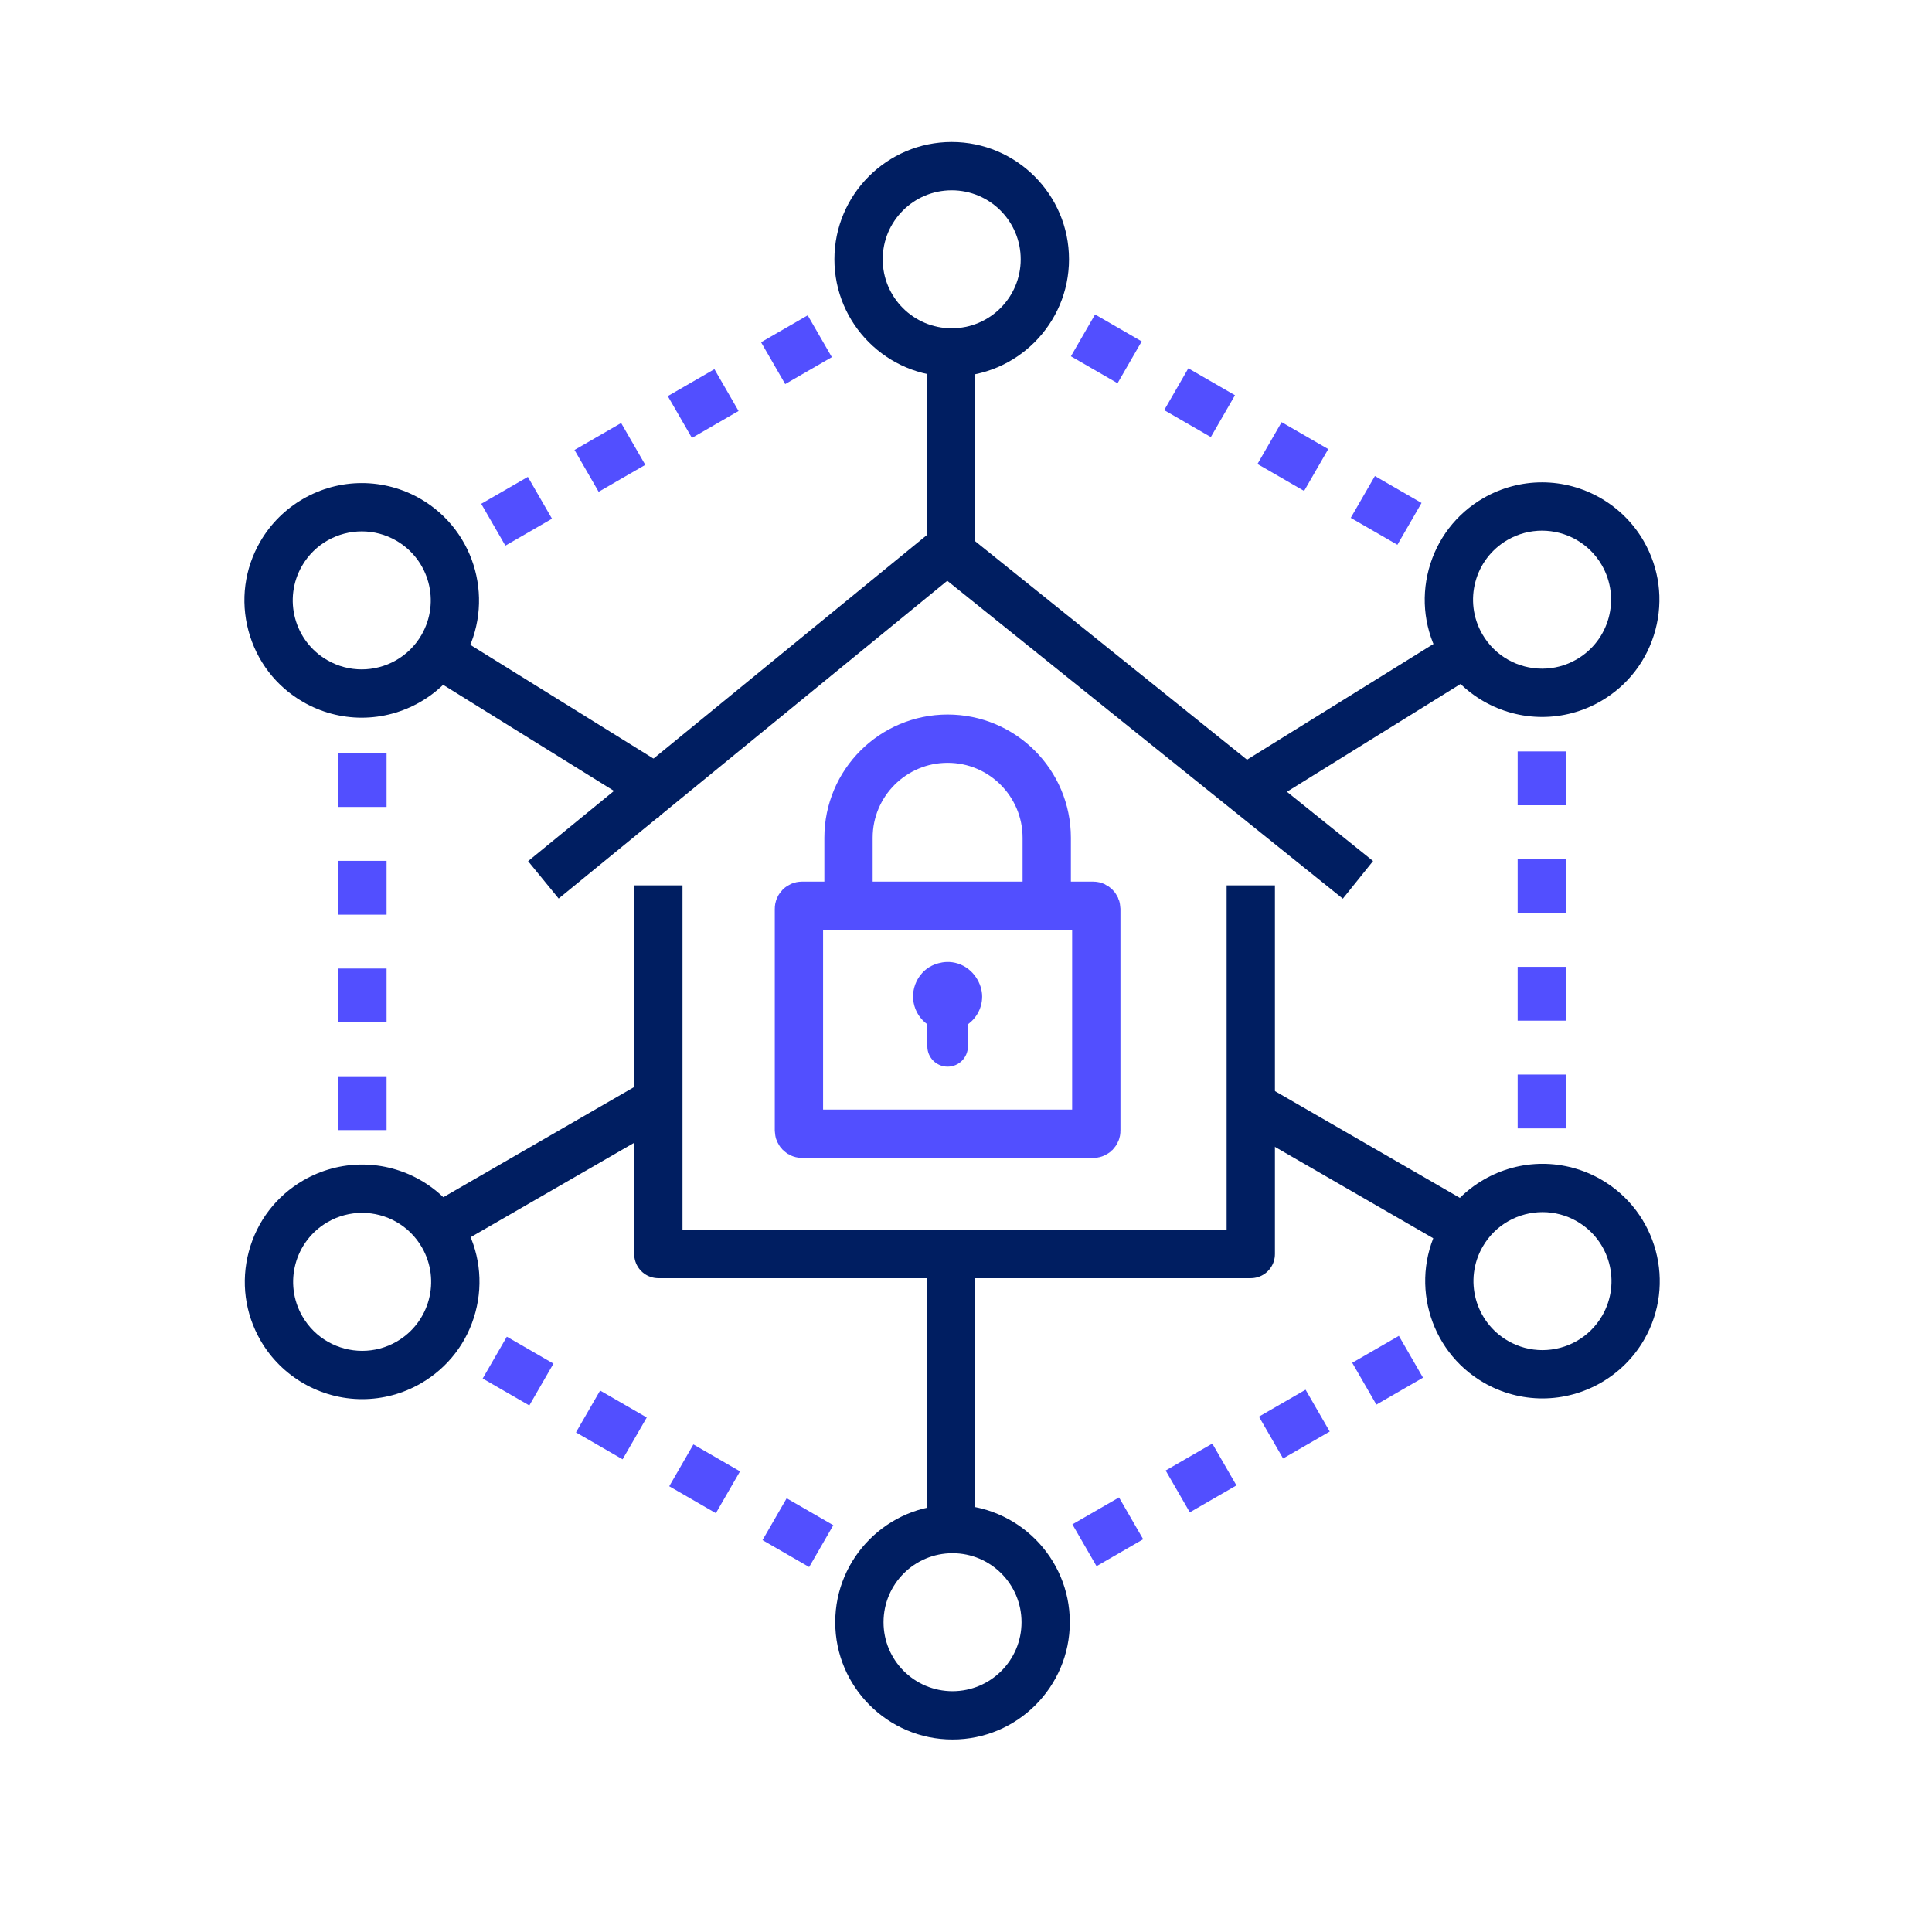 <?xml version="1.0" encoding="UTF-8"?><svg id="a" xmlns="http://www.w3.org/2000/svg" viewBox="0 0 80 80"><rect x="0" width="80" height="80" style="fill:none;"/><polyline points="56.23 36.433 39.219 22.761 22.5 36.433" style="fill:none; stroke:#001e61; stroke-linejoin:round; stroke-width:2px;"/><g><line x1="15.007" y1="31.185" x2="15.007" y2="47.561" style="fill:none; stroke:#524fff; stroke-dasharray:0 0 2.23 2.23; stroke-linejoin:round; stroke-width:2px;"/><path d="M14.982,22.003c.485,0,.976,.123,1.426,.383,1.367,.789,1.835,2.536,1.046,3.903-.529,.917-1.49,1.429-2.477,1.429-.485,0-.976-.123-1.426-.383-1.367-.789-1.835-2.536-1.046-3.903,.529-.917,1.49-1.429,2.477-1.429m0-2h0c-1.731,0-3.344,.931-4.209,2.429-.649,1.124-.821,2.432-.485,3.686,.336,1.253,1.139,2.301,2.263,2.949,.738,.426,1.577,.651,2.426,.651,1.731,0,3.344-.931,4.209-2.429,1.339-2.319,.542-5.296-1.778-6.635-.738-.426-1.577-.651-2.426-.651h0Z" style="fill:#001e61;"/><path d="M14.993,50.221c.987,0,1.948,.512,2.477,1.429,.789,1.367,.321,3.114-1.046,3.903-.45,.26-.941,.383-1.426,.383-.987,0-1.948-.512-2.477-1.429-.789-1.367-.321-3.114,1.046-3.903,.45-.26,.941-.383,1.426-.383m0-2h0c-.849,0-1.688,.225-2.426,.651-1.124,.649-1.927,1.696-2.263,2.949-.336,1.253-.163,2.562,.485,3.686,.865,1.498,2.478,2.429,4.209,2.429,.849,0,1.688-.225,2.426-.651,1.124-.649,1.927-1.696,2.263-2.949,.336-1.253,.163-2.562-.485-3.686-.865-1.498-2.478-2.429-4.209-2.429h0Z" style="fill:#001e61;"/></g><g><line x1="20.487" y1="56.216" x2="34.669" y2="64.405" style="fill:none; stroke:#524fff; stroke-dasharray:0 0 2.23 2.23; stroke-linejoin:round; stroke-width:2px;"/><path d="M39.442,64.315c1.578,0,2.857,1.279,2.857,2.857s-1.279,2.857-2.857,2.857-2.857-1.279-2.857-2.857,1.279-2.857,2.857-2.857m0-2c-2.678,0-4.857,2.179-4.857,4.857s2.179,4.857,4.857,4.857,4.857-2.179,4.857-4.857-2.179-4.857-4.857-4.857h0Z" style="fill:#001e61;"/></g><g><line x1="44.905" y1="63.986" x2="59.088" y2="55.798" style="fill:none; stroke:#524fff; stroke-dasharray:0 0 2.23 2.23; stroke-linejoin:round; stroke-width:2px;"/><path d="M63.873,50.191c.485,0,.976,.123,1.426,.383,1.367,.789,1.835,2.536,1.046,3.903-.529,.917-1.49,1.429-2.477,1.429-.485,0-.976-.123-1.426-.383-1.367-.789-1.835-2.536-1.046-3.903,.529-.917,1.49-1.429,2.477-1.429m0-2h0c-1.731,0-3.344,.931-4.209,2.429-1.339,2.319-.542,5.296,1.778,6.635,.738,.426,1.577,.651,2.426,.651,1.731,0,3.344-.931,4.209-2.429,1.339-2.319,.542-5.296-1.778-6.635-.738-.426-1.577-.651-2.426-.651h0Z" style="fill:#001e61;"/></g><line x1="63.843" y1="46.724" x2="63.843" y2="30.348" style="fill:none; stroke:#524fff; stroke-dasharray:0 0 2.23 2.23; stroke-linejoin:round; stroke-width:2px;"/><path d="M63.851,21.973c.987,0,1.948,.512,2.477,1.429,.789,1.367,.321,3.114-1.046,3.903-.45,.26-.941,.383-1.426,.383-.987,0-1.948-.512-2.477-1.429-.789-1.367-.321-3.114,1.046-3.903,.45-.26,.941-.383,1.426-.383m0-2h0c-.849,0-1.688,.225-2.426,.651-1.124,.649-1.927,1.696-2.263,2.949-.336,1.253-.163,2.562,.485,3.686,.865,1.498,2.478,2.429,4.209,2.429,.849,0,1.688-.225,2.426-.651,1.124-.649,1.927-1.696,2.263-2.949,.336-1.253,.163-2.562-.485-3.686-.865-1.498-2.478-2.429-4.209-2.429h0Z" style="fill:#001e61;"/><g><line x1="58.363" y1="21.692" x2="44.18" y2="13.504" style="fill:none; stroke:#524fff; stroke-dasharray:0 0 2.23 2.23; stroke-linejoin:round; stroke-width:2px;"/><path d="M39.408,7.88c1.578,0,2.857,1.279,2.857,2.857s-1.279,2.857-2.857,2.857-2.857-1.279-2.857-2.857,1.279-2.857,2.857-2.857m0-2c-2.678,0-4.857,2.179-4.857,4.857s2.179,4.857,4.857,4.857,4.857-2.179,4.857-4.857-2.179-4.857-4.857-4.857h0Z" style="fill:#001e61;"/></g><line x1="33.945" y1="13.923" x2="19.762" y2="22.111" style="fill:none; stroke:#524fff; stroke-dasharray:0 0 2.23 2.23; stroke-linejoin:round; stroke-width:2px;"/><g><line x1="51.111" y1="32.961" x2="60.8" y2="26.945" style="fill:none; stroke:#001e61; stroke-linejoin:round; stroke-width:2px;"/><line x1="39.38" y1="14.012" x2="39.38" y2="23.959" style="fill:none; stroke:#001e61; stroke-linejoin:round; stroke-width:2px;"/><line x1="39.38" y1="52.487" x2="39.38" y2="63.891" style="fill:none; stroke:#001e61; stroke-linejoin:round; stroke-width:2px;"/><line x1="27.777" y1="33.035" x2="18.11" y2="27.031" style="fill:none; stroke:#001e61; stroke-linejoin:round; stroke-width:2px;"/></g><line x1="52.111" y1="45.941" x2="60.8" y2="50.958" style="fill:none; stroke:#001e61; stroke-linejoin:round; stroke-width:2px;"/><line x1="26.777" y1="45.867" x2="18.11" y2="50.871" style="fill:none; stroke:#001e61; stroke-linejoin:round; stroke-width:2px;"/><g><g><rect x="33.082" y="37.506" width="12.313" height="9.44" rx=".124" ry=".124" style="fill:none; stroke:#524fff; stroke-linejoin:round; stroke-width:2px;"/><path d="M35.135,36.802v-2.111c0-2.267,1.838-4.104,4.104-4.104h0c2.267,0,4.104,1.838,4.104,4.104v3.301" style="fill:none; stroke:#524fff; stroke-linejoin:round; stroke-width:2px;"/></g><path d="M38.6,40.265c-.375,.24-.482,.613-.505,.702-.028,.109-.07,.342,.008,.615,.084,.297,.284,.545,.546,.697v1.049c0,.326,.264,.59,.59,.59s.59-.264,.59-.59v-1.049c.351-.204,.59-.581,.59-1.016,0-.423-.293-.955-.829-1.127-.514-.165-.946,.101-.99,.129Z" style="fill:#524fff; stroke:#524fff; stroke-miterlimit:10; stroke-width:.5px;"/></g><polyline points="27.261 36.661 27.261 51.927 51.792 51.927 51.792 36.661" style="fill:none; stroke:#001e61; stroke-linejoin:round; stroke-width:2px;"/></svg>